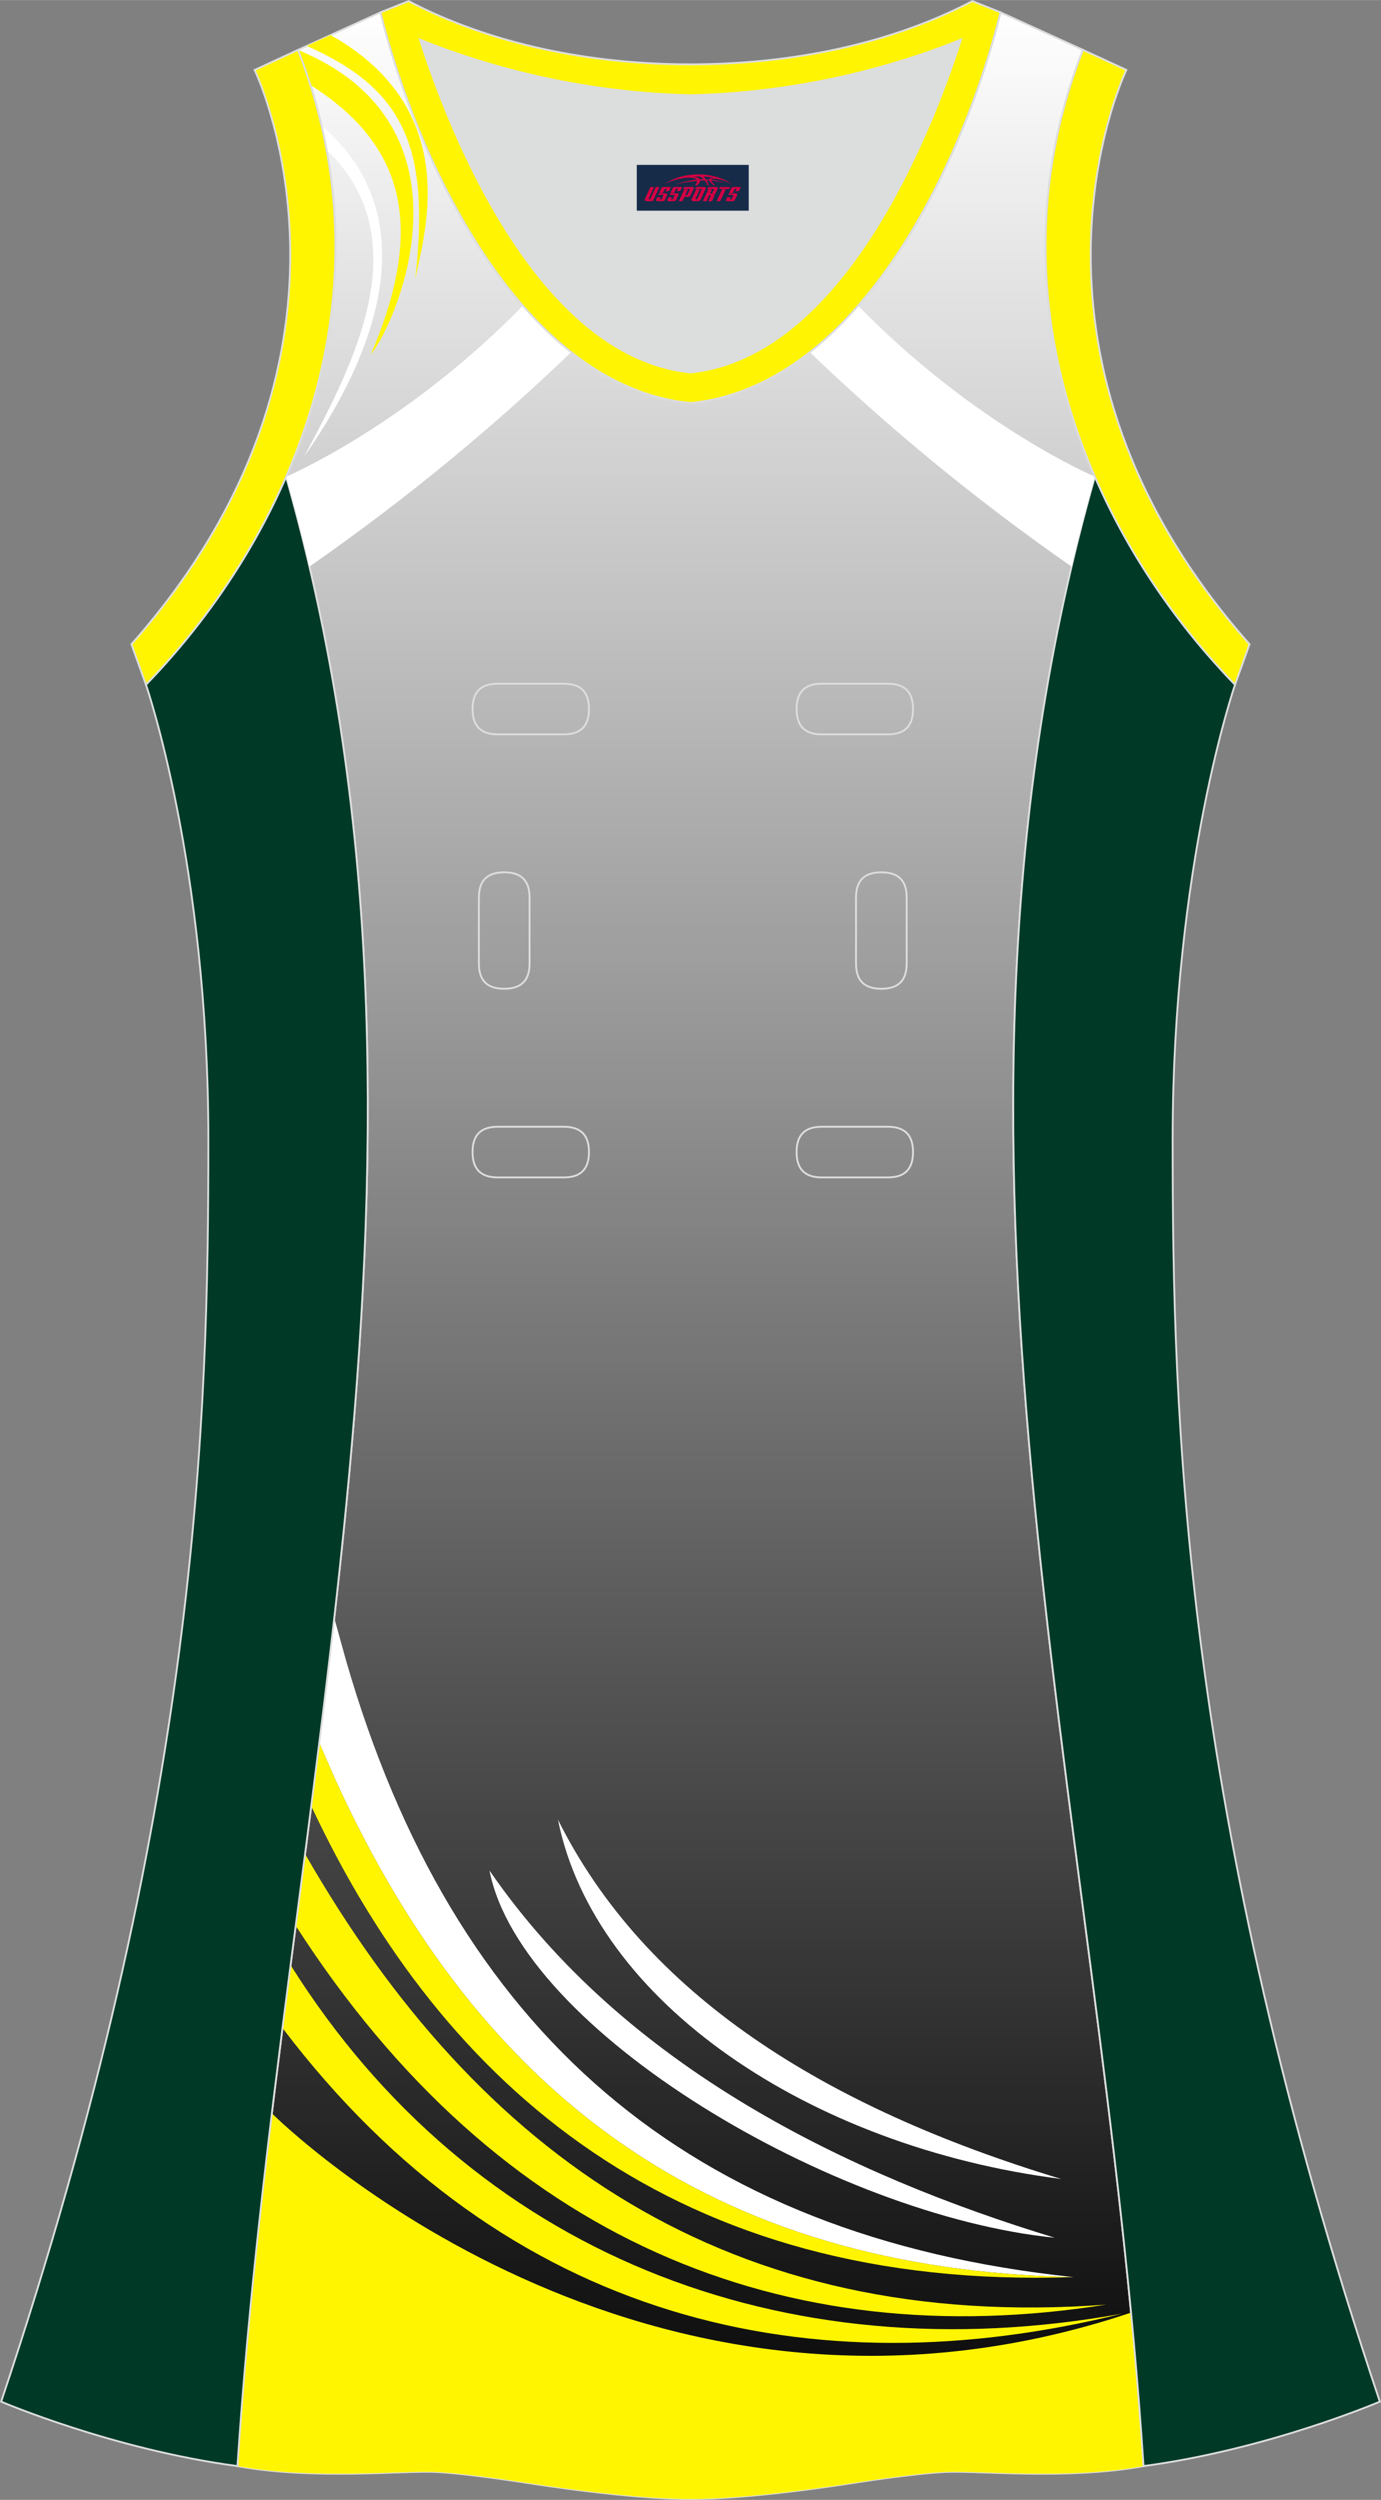 <?xml version="1.0" encoding="utf-8"?>
<!-- Generator: Adobe Illustrator 24.0.1, SVG Export Plug-In . SVG Version: 6.00 Build 0)  -->
<svg xmlns="http://www.w3.org/2000/svg" xmlns:xlink="http://www.w3.org/1999/xlink" version="1.1" id="图层_1" x="0px" y="0px" width="297.02px" height="537.6px" viewBox="0 0 296.07 535.85" enable-background="new 0 0 296.07 535.85" xml:space="preserve">
<rect x="0" y="0" width="296.07" height="535.85" fill="#808080" stroke="none"/>
<g>
	<path fill="#DCDDDD" d="M90.05,8.47c6.32,19.66,25.11,67.91,57.99,71.36c32.88-3.45,51.67-51.7,57.99-71.36   c-9.69,3.98-31.1,11.35-57.99,11.94C121.14,19.82,99.73,12.45,90.05,8.47z"/>
	
		<linearGradient id="SVGID_1_" gradientUnits="userSpaceOnUse" x1="-8302.907" y1="6645.336" x2="-8302.907" y2="6112.311" gradientTransform="matrix(1 0 0 -1 8450.94 6647.966)">
		<stop offset="0" style="stop-color:#FFFFFF"/>
		<stop offset="1" style="stop-color:#000000"/>
	</linearGradient>
	<path fill="url(#SVGID_1_)" stroke="#DCDDDD" stroke-width="0.4" stroke-miterlimit="10" d="M148.03,535.65   c0,0,10.87,0.28,34.87-3.43c0,0,12.7-2.03,19.73-2.36c7.02-0.35,26.01,1.74,42.53-1.25c-9.27-142.23-51.18-283.23-10.43-426.45   c-11.9-27.44-15.1-59.27-2.55-91.48l-17.69-8.05c-7.66,31.29-30,80.04-66.3,83.73l-0.15-0.01l-0.15,0.01   c-36.3-3.69-58.65-52.44-66.31-83.73l-17.69,8.05c12.55,32.21,9.35,64.04-2.55,91.48c40.75,143.23-1.16,284.22-10.43,426.45   c16.52,2.99,35.5,0.9,42.53,1.25c7.02,0.34,19.73,2.37,19.73,2.37C137.17,535.93,148.03,535.65,148.03,535.65z"/>
	<path fill="#FFF500" d="M50.95,528.61c16.51,2.98,35.47,0.9,42.5,1.25c7.02,0.34,19.73,2.37,19.73,2.37   c24,3.71,34.87,3.43,34.87,3.43s10.87,0.28,34.87-3.43c0,0,12.7-2.03,19.73-2.37c7.02-0.35,26.01,1.74,42.53-1.25   c-0.72-10.98-1.63-21.95-2.68-32.91c-104.92,35.16-182.39-40.9-184.17-42.67C55.26,478.2,52.59,503.38,50.95,528.61z"/>
	<path fill="#FFFFFF" d="M71.91,381.49c30.93,67.87,80.54,105,158.29,106.61c-82.61-8.7-133.08-52.61-156.03-132.24l-2.49-8.99   c-1.01,8.92-2.09,17.83-3.21,26.75L71.91,381.49z"/>
	<path fill="#FFF500" d="M66.74,387.14c28.27,60.36,78.44,103.91,163.46,100.95c-77.75-1.6-127.36-38.73-158.29-106.6l-3.44-7.88   C67.9,378.12,67.33,382.63,66.74,387.14z"/>
	<path fill="#FFF500" d="M63.41,412.79c43.51,67.63,104.86,92.11,173.75,81.2c-80.6,5.96-134.56-31.71-171.75-96.59   C64.75,402.53,64.08,407.66,63.41,412.79z"/>
	<path fill="#FFF500" d="M60.58,434.72c47.98,63.28,113.71,77.64,179.95,61.21c-72.75,13.16-139.41-12.88-178.21-74.69L60.58,434.72   z"/>
	<path fill="#FFFFFF" d="M104.94,400.94c6.74,34.45,74.06,74.01,121.2,78.72C182.08,466.26,133.99,443.19,104.94,400.94z"/>
	<path fill="#FFFFFF" d="M119.62,390.04c7.85,39.06,53.89,70.15,107.89,77.02C176.4,451.6,138.25,427.39,119.62,390.04z"/>
	<path fill="#003926" stroke="#DCDDDD" stroke-width="0.4" stroke-miterlimit="10" d="M31.29,146.74c0,0,13.38,38.55,13.38,97.65   S42.7,388.12,0.25,514.79c0,0,23.94,10.26,50.66,13.81c9.27-142.23,51.18-283.22,10.43-426.44   C54.05,118.97,43.49,134.14,31.29,146.74z"/>
	<path fill="#003926" stroke="#DCDDDD" stroke-width="0.4" stroke-miterlimit="10" d="M264.78,146.74   c0,0-13.38,38.56-13.38,97.65s1.97,143.73,44.42,270.4c0,0-23.94,10.26-50.66,13.81c-9.27-142.23-51.18-283.23-10.43-426.45   C242.02,118.98,252.58,134.15,264.78,146.74z"/>
	<path fill="#FFFFFF" d="M66.34,121.44c21.51-15,39.85-30.36,56.11-45.96c-3.68-2.9-7.13-6.26-10.35-9.96   c-25.34,25.92-50.76,36.64-50.76,36.64C63.17,108.58,64.84,115.01,66.34,121.44z"/>
	<path fill="#FFFFFF" d="M229.73,121.44c-21.51-15-39.85-30.36-56.11-45.96c3.68-2.9,7.13-6.26,10.35-9.96   c25.34,25.92,50.76,36.64,50.76,36.64C232.9,108.58,231.23,115.01,229.73,121.44z"/>
	<path fill="#FFF500" d="M79.5,75.96c5.45-6.55,24.04-48.92-15.6-65.27c0.98,2.51,1.86,5.01,2.65,7.51   C86.04,30.61,91.68,47.64,79.5,75.96z"/>
	<path fill="#FFFFFF" d="M65.2,97.86c18.55-26.48,24.22-53.48,3.74-70.92c0.4,1.72,0.76,3.43,1.07,5.14   C89.92,51.27,75.82,77.95,65.2,97.86z"/>
	<path fill="#FFF500" d="M89.03,59.9c1.6-8.81,10.84-36.14-18.16-52.4l-5.12,2.33C87.54,19.39,92.01,32.66,89.03,59.9z"/>
	<path fill="#FFF501" stroke="#DCDDDD" stroke-width="0.4" stroke-miterlimit="10" d="M232.17,10.68   c-20.24,51.95,0.51,102.92,32.6,136.07l3.11-8.67c-54.33-61.34-27.64-120.59-26.39-123.1L232.17,10.68z"/>
	<path fill="#FFF502" stroke="#DCDDDD" stroke-width="0.4" stroke-miterlimit="10" d="M81.58,2.63   c7.66,31.29,30.01,80.04,66.31,83.73c0.05,0,0.1-0.01,0.15-0.01c0.05,0,0.1,0.01,0.15,0.01c36.3-3.7,58.65-52.45,66.3-83.73   l-6.03-2.41c-17.62,9.25-38.97,13.55-60.43,13.56c-21.45-0.01-42.8-4.31-60.43-13.56L81.58,2.63L81.58,2.63z M148.03,79.83   c-32.88-3.45-51.67-51.7-57.99-71.36c9.68,3.98,31.1,11.35,57.99,11.93c26.89-0.58,48.31-7.95,57.99-11.93   C199.7,28.13,180.91,76.38,148.03,79.83z"/>
	<path fill="#FFF501" stroke="#DCDDDD" stroke-width="0.4" stroke-miterlimit="10" d="M63.89,10.68   c20.24,51.95-0.5,102.92-32.6,136.07l-3.11-8.67C82.51,76.74,55.83,17.49,54.58,14.99L63.89,10.68z"/>
	
	<g>
		<path fill="none" stroke="#DCDDDD" stroke-width="0.4" stroke-miterlimit="22.926" d="M176.18,146.54c-3.64,0-5.4,1.77-5.4,5.43    c0,3.65,1.77,5.43,5.4,5.43h14.16c3.64,0,5.4-1.78,5.4-5.43s-1.77-5.43-5.4-5.43H176.18z"/>
		<path fill="none" stroke="#DCDDDD" stroke-width="0.4" stroke-miterlimit="22.926" d="M106.71,146.54c-3.64,0-5.4,1.77-5.4,5.43    c0,3.65,1.77,5.43,5.4,5.43h14.16c3.64,0,5.4-1.78,5.4-5.43s-1.77-5.43-5.4-5.43H106.71z"/>
		<path fill="none" stroke="#DCDDDD" stroke-width="0.4" stroke-miterlimit="22.926" d="M176.18,241.51c-3.64,0-5.4,1.78-5.4,5.43    s1.77,5.43,5.4,5.43h14.16c3.64,0,5.4-1.78,5.4-5.43s-1.77-5.43-5.4-5.43H176.18z"/>
		<path fill="none" stroke="#DCDDDD" stroke-width="0.4" stroke-miterlimit="22.926" d="M106.71,241.51c-3.64,0-5.4,1.78-5.4,5.43    s1.77,5.43,5.4,5.43h14.16c3.64,0,5.4-1.78,5.4-5.43s-1.77-5.43-5.4-5.43H106.71z"/>
		<path fill="none" stroke="#DCDDDD" stroke-width="0.4" stroke-miterlimit="22.926" d="M102.67,206.53c0,3.64,1.77,5.4,5.43,5.4    c3.65,0,5.43-1.77,5.43-5.4v-14.16c0-3.64-1.78-5.4-5.43-5.4s-5.43,1.77-5.43,5.4V206.53z"/>
		<path fill="none" stroke="#DCDDDD" stroke-width="0.4" stroke-miterlimit="22.926" d="M194.38,192.37c0-3.64-1.78-5.4-5.43-5.4    s-5.43,1.77-5.43,5.4v14.16c0,3.64,1.78,5.4,5.43,5.4s5.43-1.77,5.43-5.4V192.37z"/>
	</g>
</g>
<g id="tag_logo">
	<rect y="35.33" fill="#162B48" width="24" height="9.818" x="136.52"/>
	<g>
		<path fill="#D30044" d="M152.48,38.52l0.005-0.011c0.131-0.311,1.085-0.262,2.351,0.071c0.715,0.24,1.44,0.54,2.193,0.9    c-0.218-0.147-0.447-0.289-0.682-0.42l0.011,0.005l-0.011-0.005c-1.478-0.845-3.218-1.418-5.1-1.62    c-1.282-0.115-1.658-0.082-2.411-0.055c-2.449,0.142-4.68,0.905-6.458,2.095c1.26-0.638,2.722-1.075,4.195-1.336    c1.467-0.18,2.476-0.033,2.771,0.344c-1.691,0.175-3.469,0.633-4.555,1.075c1.156-0.338,2.967-0.665,4.647-0.813    c0.016,0.251-0.115,0.567-0.415,0.96h0.475c0.376-0.382,0.584-0.725,0.595-1.004c0.333-0.022,0.66-0.033,0.971-0.033    C151.31,38.96,151.52,39.31,151.72,39.7h0.262c-0.125-0.344-0.295-0.687-0.518-1.036c0.207,0,0.393,0.005,0.567,0.011    c0.104,0.267,0.496,0.66,1.058,1.025h0.245c-0.442-0.365-0.753-0.753-0.835-1.004c1.047,0.065,1.696,0.224,2.885,0.513    C154.3,38.78,153.56,38.61,152.48,38.52z M150.04,38.43c-0.164-0.295-0.655-0.485-1.402-0.551    c0.464-0.033,0.922-0.055,1.364-0.055c0.311,0.147,0.589,0.344,0.84,0.589C150.58,38.41,150.31,38.42,150.04,38.43z M152.02,38.48c-0.224-0.016-0.458-0.027-0.715-0.044c-0.147-0.202-0.311-0.398-0.502-0.6c0.082,0,0.164,0.005,0.24,0.011    c0.72,0.033,1.429,0.125,2.138,0.273C152.51,38.08,152.13,38.24,152.02,38.48z"/>
		<path fill="#D30044" d="M139.44,40.06L138.27,42.61C138.09,42.98,138.36,43.12,138.84,43.12l0.873,0.005    c0.115,0,0.251-0.049,0.327-0.175l1.342-2.891H140.6L139.38,42.69H139.21c-0.147,0-0.185-0.033-0.147-0.125l1.156-2.504H139.44L139.44,40.06z M141.3,41.41h1.271c0.36,0,0.584,0.125,0.442,0.425L142.54,42.87C142.44,43.09,142.17,43.12,141.94,43.12H141.02c-0.267,0-0.442-0.136-0.349-0.333l0.235-0.513h0.742L141.47,42.65C141.45,42.7,141.49,42.71,141.55,42.71h0.18    c0.082,0,0.125-0.016,0.147-0.071l0.376-0.813c0.011-0.022,0.011-0.044-0.055-0.044H141.13L141.3,41.41L141.3,41.41z M142.12,41.34h-0.78l0.475-1.025c0.098-0.218,0.338-0.256,0.578-0.256H143.84L143.45,40.9L142.67,41.02l0.262-0.562H142.64c-0.082,0-0.12,0.016-0.147,0.071L142.12,41.34L142.12,41.34z M143.71,41.41L143.54,41.78h1.069c0.06,0,0.06,0.016,0.049,0.044    L144.28,42.64C144.26,42.69,144.22,42.71,144.14,42.71H143.96c-0.055,0-0.104-0.011-0.082-0.06l0.175-0.376H143.31L143.08,42.79C142.98,42.98,143.16,43.12,143.43,43.12h0.916c0.24,0,0.502-0.033,0.605-0.251l0.475-1.031c0.142-0.3-0.082-0.425-0.442-0.425H143.71L143.71,41.41z M144.52,41.34l0.371-0.818c0.022-0.055,0.06-0.071,0.147-0.071h0.295L145.07,41.01l0.791-0.115l0.387-0.845H144.8c-0.24,0-0.48,0.038-0.578,0.256L143.75,41.34L144.52,41.34L144.52,41.34z M146.92,41.8h0.278c0.087,0,0.153-0.022,0.202-0.115    l0.496-1.075c0.033-0.076-0.011-0.12-0.125-0.12H146.37l0.431-0.431h1.522c0.355,0,0.485,0.153,0.393,0.355l-0.676,1.445    c-0.06,0.125-0.175,0.333-0.644,0.327l-0.649-0.005L146.31,43.12H145.53l1.178-2.558h0.785L146.92,41.8L146.92,41.8z     M149.51,42.61c-0.022,0.049-0.06,0.076-0.142,0.076h-0.191c-0.082,0-0.109-0.027-0.082-0.076l0.944-2.051h-0.785l-0.987,2.138    c-0.125,0.273,0.115,0.415,0.453,0.415h0.72c0.327,0,0.649-0.071,0.769-0.322l1.085-2.384c0.093-0.202-0.06-0.355-0.415-0.355    h-1.533l-0.431,0.431h1.38c0.115,0,0.164,0.033,0.131,0.104L149.51,42.61L149.51,42.61z M152.23,41.48h0.278    c0.087,0,0.158-0.022,0.202-0.115l0.344-0.753c0.033-0.076-0.011-0.12-0.125-0.12h-1.402l0.425-0.431h1.527    c0.355,0,0.485,0.153,0.393,0.355l-0.529,1.124c-0.044,0.093-0.147,0.18-0.393,0.18c0.224,0.011,0.256,0.158,0.175,0.327    l-0.496,1.075h-0.785l0.54-1.167c0.022-0.055-0.005-0.087-0.104-0.087h-0.235L151.46,43.12h-0.785l1.178-2.558h0.785L152.23,41.48L152.23,41.48z M154.8,40.57L153.62,43.12h0.785l1.184-2.558H154.8L154.8,40.57z M156.31,40.5l0.202-0.431h-2.1l-0.295,0.431    H156.31L156.31,40.5z M156.29,41.41h1.271c0.36,0,0.584,0.125,0.442,0.425l-0.475,1.031c-0.104,0.218-0.371,0.251-0.605,0.251    h-0.916c-0.267,0-0.442-0.136-0.349-0.333l0.235-0.513h0.742L156.46,42.65c-0.022,0.049,0.022,0.06,0.082,0.06h0.18    c0.082,0,0.125-0.016,0.147-0.071l0.376-0.813c0.011-0.022,0.011-0.044-0.049-0.044h-1.069L156.29,41.41L156.29,41.41z     M157.1,41.34H156.32l0.475-1.025c0.098-0.218,0.338-0.256,0.578-0.256h1.451l-0.387,0.845l-0.791,0.115l0.262-0.562h-0.295    c-0.082,0-0.12,0.016-0.147,0.071L157.1,41.34z"/>
	</g>
</g>
</svg>